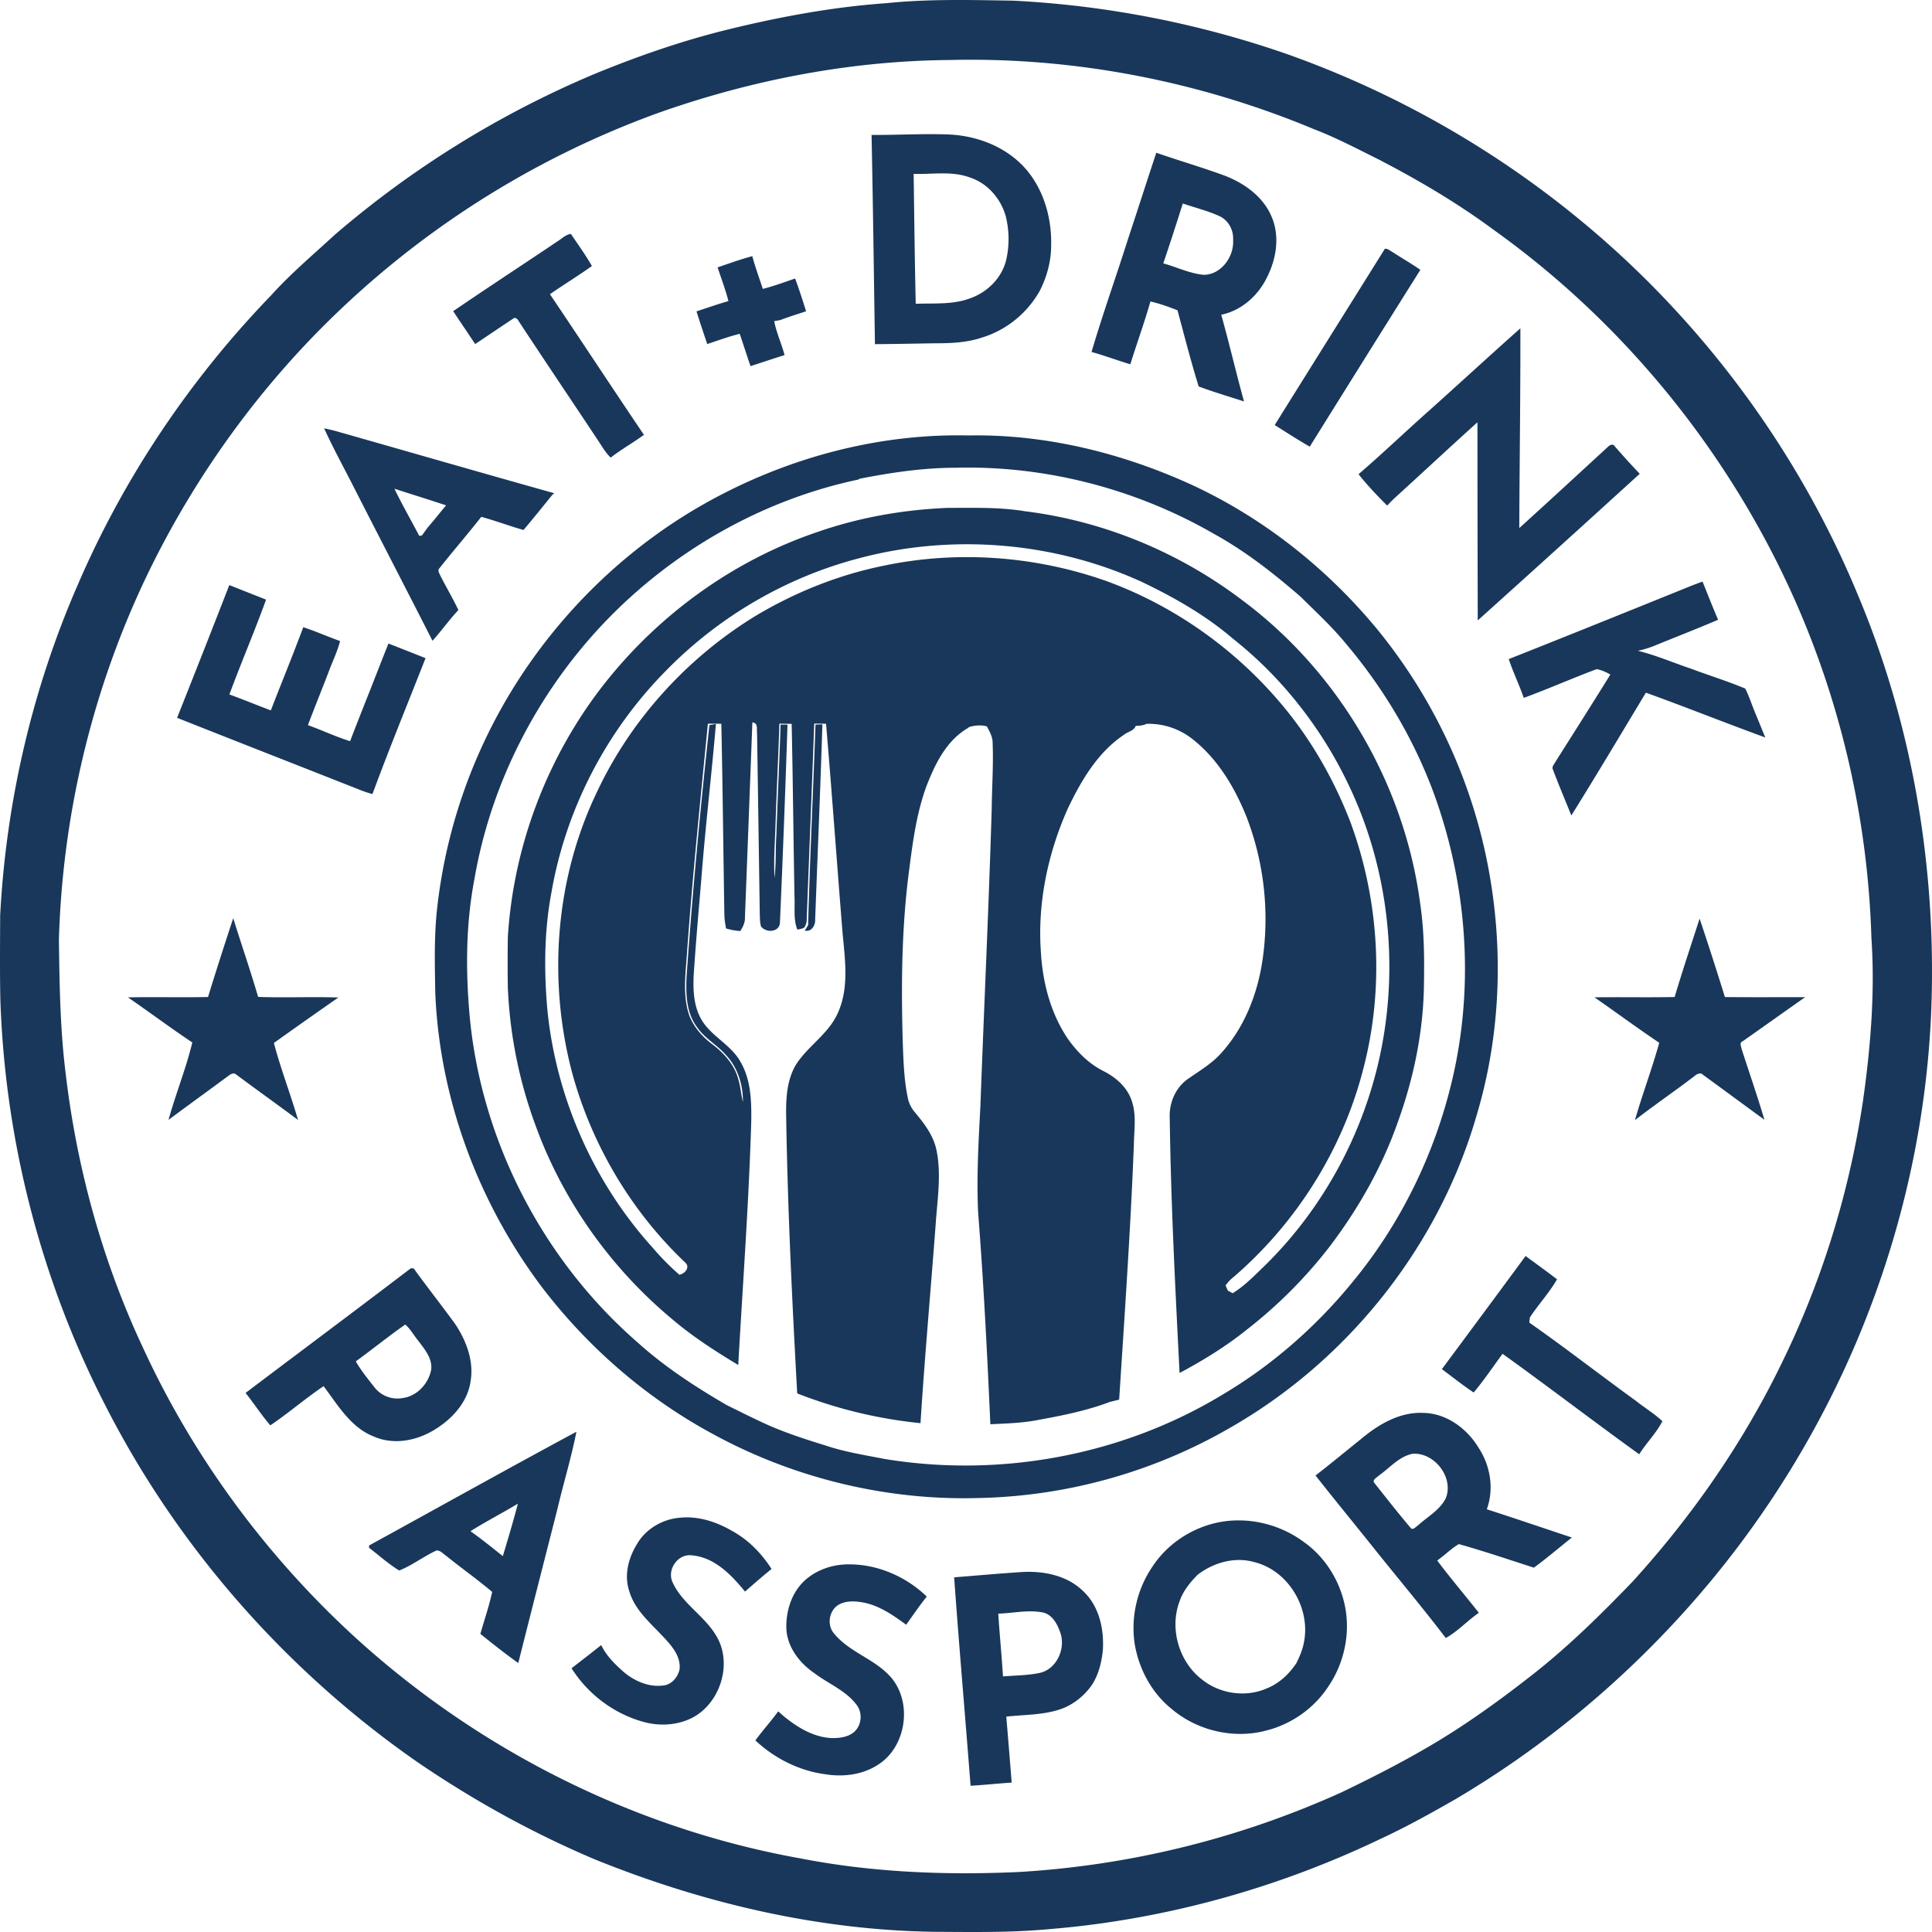 <svg xmlns="http://www.w3.org/2000/svg" fill="#19375A" viewBox="0 0 150 150">
  <path d="M68.833.245c3.269-.337 6.56-.245 9.84-.194a76.5 76.5 0 0 1 21.33 4.176 75.6 75.6 0 0 1 24.796 14.665c8.405 7.47 15.115 16.85 19.422 27.24 4.07 9.658 5.95 20.19 5.767 30.658-.162 10.012-2.465 19.974-6.597 29.089a75.2 75.2 0 0 1-13.51 20.221c-4.955 5.312-10.661 9.925-16.921 13.613-1.866 1.069-3.747 2.115-5.7 3.021-8.11 3.895-16.929 6.33-25.901 7.053-2.893.264-5.803.215-8.705.199-9.073-.11-18.042-2.218-26.432-5.608-4.863-2.052-9.502-4.621-13.858-7.601-10.147-7.066-18.563-16.625-24.18-27.651C3.177 99.394.386 88.536.027 77.597c-.045-2.177-.022-4.355-.014-6.532.464-8.846 2.504-17.616 6.056-25.732 3.576-8.287 8.695-15.893 14.96-22.381 1.533-1.706 3.29-3.18 4.972-4.732A76.4 76.4 0 0 1 46.103 5.765c3.463-1.425 7.014-2.657 10.658-3.533 3.965-.962 7.997-1.7 12.071-1.987M51.13 8.759A70.9 70.9 0 0 0 26.49 23.97c-6.054 5.725-11.05 12.556-14.747 20.022-4.439 8.997-6.885 18.961-7.17 28.988.048 3.443.093 6.896.52 10.318.868 7.412 2.879 14.707 6.065 21.461 3.697 8.002 8.957 15.271 15.33 21.352 9.813 9.347 22.371 15.807 35.722 18.187 5.567 1.082 11.27 1.303 16.924 1.042a70.9 70.9 0 0 0 25.052-6.199c2.669-1.286 5.312-2.64 7.837-4.193 2.493-1.539 4.858-3.273 7.159-5.084 2.706-2.144 5.168-4.573 7.562-7.059 4.262-4.681 7.96-9.89 10.864-15.522q.327-.633.637-1.271c3.177-6.437 5.32-13.375 6.387-20.472.599-4.206.952-8.473.664-12.72-.27-8.967-2.264-17.88-5.883-26.091-5.068-11.469-13.218-21.57-23.421-28.866-2.803-2.076-5.815-3.853-8.907-5.459-1.675-.83-3.331-1.71-5.081-2.38C93.09 6.307 83.398 4.42 73.737 4.659c-7.7.06-15.357 1.54-22.607 4.1"/>
  <path d="M67.668 10.475c2.024.016 4.049-.114 6.072-.031 1.933.104 3.85.772 5.306 2.072 1.825 1.63 2.63 4.167 2.564 6.565-.003 1.218-.332 2.416-.882 3.499-.966 1.724-2.592 3.053-4.487 3.627-1.158.39-2.388.448-3.6.445-1.57.023-3.141.06-4.711.067-.083-5.414-.15-10.83-.262-16.244m3.267 3.024c.05 3.363.084 6.725.162 10.087 1.446-.057 2.953.09 4.326-.464 1.292-.483 2.368-1.58 2.697-2.938a7.3 7.3 0 0 0-.02-3.34c-.368-1.397-1.428-2.632-2.822-3.072-1.395-.513-2.897-.222-4.343-.273M89.774 11.86c1.738.604 3.505 1.117 5.234 1.749 1.579.588 3.096 1.665 3.743 3.274.618 1.488.342 3.197-.36 4.605-.687 1.443-1.982 2.618-3.573 2.949.624 2.233 1.15 4.495 1.766 6.731-1.175-.383-2.362-.73-3.518-1.162-.607-1.952-1.112-3.94-1.645-5.914-.687-.269-1.382-.525-2.104-.684-.465 1.642-1.053 3.246-1.559 4.875-1.009-.303-1.997-.674-3.011-.957.872-2.964 1.918-5.876 2.85-8.823.734-2.211 1.442-4.432 2.177-6.643m2.06 3.939c-.497 1.553-.99 3.106-1.517 4.65 1.046.287 2.044.784 3.134.888 1.365-.005 2.38-1.423 2.287-2.721.043-.765-.369-1.528-1.078-1.843-.907-.415-1.887-.647-2.827-.974M43.33 18.708c.318-.199.602-.504.994-.544.556.82 1.14 1.628 1.633 2.49-1.066.758-2.183 1.443-3.261 2.187 2.448 3.63 4.847 7.294 7.3 10.92-.843.615-1.757 1.125-2.58 1.767-.386-.359-.645-.822-.933-1.255-2.074-3.127-4.173-6.236-6.234-9.372-.069-.142-.261-.293-.409-.163-.985.654-1.963 1.32-2.948 1.975-.564-.857-1.144-1.701-1.708-2.555 2.7-1.84 5.435-3.627 8.146-5.45M107.522 19.313c.221-.025.388.15.572.244.723.47 1.472.901 2.184 1.392a3827 3827 0 0 0-8.588 13.73c-.924-.53-1.82-1.112-2.722-1.678 2.846-4.565 5.706-9.122 8.554-13.688M55.713 20.758c.893-.302 1.78-.624 2.693-.87.238.86.538 1.698.82 2.544.851-.22 1.676-.524 2.508-.809.31.84.583 1.691.851 2.545-.674.222-1.352.434-2.017.686-.114.02-.344.061-.46.08.176.904.569 1.747.806 2.635-.886.277-1.763.573-2.645.859-.286-.835-.551-1.676-.838-2.51-.855.214-1.684.515-2.52.795-.286-.844-.57-1.688-.835-2.54.825-.267 1.644-.56 2.48-.795-.227-.889-.555-1.749-.843-2.62M110.821 32.001c2.416-2.161 4.797-4.358 7.22-6.51.013 5.169-.065 10.34-.084 15.509 2.3-2.083 4.577-4.187 6.861-6.287.139-.156.419-.303.554-.056.631.72 1.273 1.433 1.936 2.127q-6.27 5.716-12.576 11.386c-.012-5.128-.023-10.254-.023-15.382-2.112 1.898-4.183 3.838-6.284 5.748-.253.227-.493.47-.725.718-.779-.777-1.54-1.575-2.223-2.436 1.818-1.564 3.552-3.224 5.344-4.817M25.164 33.255q.45.09.898.21c5.657 1.609 11.309 3.241 16.973 4.83l-.148.118c-.74.916-1.48 1.835-2.24 2.735-1.104-.31-2.176-.72-3.281-1.021-1.062 1.356-2.193 2.656-3.26 4.007-.15.167.01.382.078.547.453.901.975 1.77 1.404 2.683-.712.76-1.31 1.615-2.01 2.385-1.962-3.857-3.953-7.7-5.92-11.553-.829-1.648-1.727-3.264-2.494-4.94m5.46 4.688c.6 1.245 1.29 2.443 1.93 3.666l.206-.039q.24-.337.488-.667c.478-.542.92-1.115 1.386-1.668-1.332-.446-2.675-.856-4.01-1.292M56.09 38.358c5.864-3.026 12.474-4.697 19.085-4.55 5.998-.112 11.962 1.363 17.397 3.854 5.516 2.562 10.394 6.426 14.276 11.098a41.4 41.4 0 0 1 8.469 17.447c1.458 6.72 1.303 13.81-.678 20.408-2.916 10.097-9.901 18.916-18.998 24.157a40.7 40.7 0 0 1-19.67 5.535c-7.124.203-14.292-1.528-20.553-4.933-5.216-2.801-9.787-6.771-13.37-11.476-4.922-6.556-7.912-14.588-8.253-22.793-.037-2.071-.092-4.147.105-6.21a41 41 0 0 1 3.415-12.709c3.806-8.46 10.519-15.59 18.775-19.828m10.646-1.187-.098.063c-7.55 1.593-14.526 5.618-19.821 11.211-5.14 5.443-8.701 12.386-9.977 19.774-.692 3.607-.696 7.309-.348 10.954.969 9.593 5.735 18.718 13.003 25.045 2.1 1.899 4.478 3.446 6.918 4.867.806.396 1.605.803 2.42 1.183 1.72.847 3.552 1.429 5.378 1.998 1.441.475 2.947.707 4.432 1 8.97 1.489 18.464-.258 26.251-4.973 3.843-2.273 7.253-5.258 10.079-8.71 3.989-4.812 6.73-10.631 7.997-16.746 1.472-7.128.801-14.654-1.731-21.466-1.562-4.145-3.868-7.995-6.725-11.376-1.067-1.311-2.317-2.456-3.514-3.646-2.088-1.814-4.283-3.537-6.711-4.879-6.052-3.498-13.077-5.333-20.07-5.155-2.518 0-5.018.372-7.483.855"/>
  <path d="M63.436 41.315c3.264-1.142 6.704-1.743 10.156-1.884 2.002.005 4.02-.067 6.004.265 6.106.755 11.978 3.197 16.873 6.918 7.522 5.608 12.615 14.346 13.809 23.653.315 2.154.311 4.336.272 6.507-.083 3.486-.806 6.94-1.978 10.218-1.233 3.559-3.111 6.872-5.393 9.862a36.2 36.2 0 0 1-6.351 6.359c-1.623 1.309-3.409 2.406-5.246 3.385-.334-6.594-.675-13.189-.764-19.789-.06-1.19.464-2.411 1.468-3.08.9-.625 1.866-1.192 2.587-2.033 1.76-1.97 2.753-4.524 3.142-7.114a22.06 22.06 0 0 0-1.235-11.161c-.923-2.299-2.247-4.524-4.228-6.063-1-.784-2.265-1.2-3.535-1.159-.262.129-.551.153-.837.156-.145.394-.63.455-.927.7-2.033 1.365-3.307 3.546-4.342 5.706-1.56 3.495-2.374 7.364-2.094 11.195.138 2.32.742 4.66 2.035 6.616.727 1.05 1.651 1.995 2.8 2.576.951.477 1.827 1.221 2.19 2.25.414 1.115.207 2.317.191 3.476-.257 6.605-.718 13.198-1.142 19.793q-.36.09-.719.178c-1.807.684-3.712 1.062-5.608 1.407-1.211.237-2.444.267-3.673.326-.246-5.495-.523-10.99-.952-16.472-.125-2.753.037-5.508.18-8.257.281-7.682.647-15.361.877-23.045.018-1.7.139-3.402.072-5.101.008-.479-.228-.9-.45-1.305-.63-.2-1.543.062-1.414.097-1.707.959-2.605 2.809-3.282 4.562-.742 2.036-1.044 4.198-1.316 6.34-.612 4.531-.648 9.118-.512 13.684.054 1.373.097 2.756.378 4.107.077.428.266.83.552 1.16.707.846 1.41 1.758 1.664 2.859.418 1.888.097 3.824-.034 5.725-.387 5.187-.858 10.369-1.187 15.562a36 36 0 0 1-9.572-2.311c-.386-7.016-.728-14.04-.85-21.067-.033-1.514-.043-3.134.765-4.476.926-1.429 2.493-2.357 3.213-3.936.922-1.967.583-4.204.392-6.29-.437-5.405-.823-10.816-1.28-16.22a89 89 0 0 0-.919-.015c-.18 5.072-.397 10.143-.583 15.215.003.218-.07.426-.184.612-.164.111-.36.134-.549.164-.313-.81-.172-1.692-.216-2.537-.083-4.476-.122-8.956-.22-13.432q-.476-.01-.951-.017c-.086 2.627-.22 5.252-.304 7.877-.043 1.366-.154 2.731-.073 4.097.127-1.092.065-2.199.14-3.295.095-2.871.237-5.739.329-8.608.135 0 .403.003.537.005-.169 5.1-.36 10.203-.585 15.301.026.817-1.06.908-1.47.369-.09-.28-.08-.58-.097-.868q-.104-7.07-.211-14.14c-.053-.306.113-.783-.366-.838q-.283 7.575-.576 15.151c.018.388-.158.731-.36 1.05a4.5 4.5 0 0 1-1.11-.204c-.058-.339-.118-.679-.126-1.022-.084-4.955-.13-9.91-.237-14.864-.348-.011-.696-.01-1.044-.005-.58 5.902-1.192 11.801-1.616 17.717-.104 1.614-.363 3.284.147 4.86.337.942 1.025 1.724 1.82 2.317.919.695 1.739 1.618 2.025 2.76.168.558.197 1.144.345 1.708.017-1.308-.4-2.667-1.31-3.63-.688-.803-1.673-1.305-2.266-2.195-.828-1.105-.858-2.57-.801-3.892.456-6.524 1.07-13.039 1.775-19.541.126-.021.38-.066.505-.086-.346 4.055-.832 8.1-1.142 12.158-.208 2.439-.422 4.876-.582 7.315-.059 1.199-.008 2.475.63 3.53.77 1.27 2.26 1.903 2.989 3.209.837 1.41.872 3.112.847 4.706-.19 6.292-.657 12.569-1.008 18.852-1.77-1.065-3.514-2.187-5.092-3.527-4.753-3.945-8.469-9.145-10.6-14.947a35.2 35.2 0 0 1-2.2-10.867 147 147 0 0 1 0-3.828c.425-7.151 3.097-14.145 7.534-19.768 4.235-5.359 9.996-9.53 16.475-11.726m3.339 2.009C61.047 44.8 55.76 47.9 51.642 52.14c-4.595 4.668-7.736 10.747-8.838 17.207-.565 3.028-.574 6.135-.292 9.195.706 6.756 3.593 13.276 8.151 18.317.64.755 1.341 1.462 2.087 2.115.427-.087.869-.591.44-.961-4.167-3.955-7.212-9.077-8.74-14.615-1.941-7.234-1.352-15.181 1.917-21.947 2.637-5.606 6.985-10.37 12.255-13.61 3.069-1.837 6.44-3.2 9.95-3.911 5.743-1.218 11.813-.77 17.342 1.187 5.508 2.012 10.42 5.59 14.08 10.167 2.047 2.562 3.658 5.458 4.841 8.515 2.258 6.094 2.659 12.888 1.011 19.186-1.623 6.358-5.308 12.149-10.32 16.374-.14.135-.255.29-.374.442l.178.4.375.204c.942-.58 1.716-1.394 2.51-2.159 4.948-4.854 8.235-11.354 9.275-18.205 1.006-6.574.002-13.466-2.946-19.437a32.3 32.3 0 0 0-3.895-6.123 31 31 0 0 0-4.938-4.905c-2.112-1.81-4.55-3.195-7.05-4.392-6.787-3.106-14.672-3.764-21.886-1.861M131.41 45.441q.384-.145.774-.288c.4.989.788 1.984 1.209 2.966-1.621.692-3.264 1.33-4.895 1.997a8 8 0 0 1-1.333.413c1.398.34 2.724.916 4.086 1.374 1.413.532 2.862.974 4.252 1.56.328.658.545 1.366.833 2.041.245.582.475 1.172.722 1.754-3.103-1.127-6.167-2.36-9.272-3.478-1.921 3.182-3.819 6.38-5.788 9.534-.476-1.184-.977-2.359-1.424-3.553-.127-.229.107-.435.197-.626 1.424-2.25 2.855-4.5 4.258-6.765-.335-.183-.688-.355-1.066-.417-1.9.71-3.754 1.534-5.658 2.23-.354-1.017-.825-1.988-1.167-3.01 4.767-1.89 9.52-3.809 14.272-5.732M17.804 45.427q1.424.565 2.853 1.127c-.892 2.474-1.936 4.894-2.846 7.364 1.079.394 2.142.831 3.216 1.237.834-2.156 1.713-4.292 2.517-6.457.97.31 1.898.733 2.858 1.071-.2.806-.574 1.55-.86 2.326-.536 1.405-1.106 2.796-1.634 4.204 1.1.393 2.157.901 3.274 1.246.405-1.065.825-2.123 1.244-3.184.582-1.463 1.148-2.934 1.733-4.398q1.44.565 2.88 1.135c-1.378 3.516-2.817 7.01-4.12 10.553a9 9 0 0 1-1.14-.39c-4.675-1.848-9.358-3.674-14.03-5.53a1398 1398 0 0 0 4.055-10.304"/>
  <path d="m63.315 56.256.537-.017c-.16 5.051-.375 10.101-.563 15.15.027.45-.286.99-.804.863l.256-.428c.14-5.191.394-10.378.574-15.568M16.151 77.407q.947-3.069 1.957-6.117c.634 2.04 1.336 4.058 1.932 6.109 2.076.078 4.154-.025 6.23.048a442 442 0 0 0-5.006 3.53c.534 2.017 1.293 3.972 1.877 5.977-1.592-1.19-3.217-2.342-4.808-3.532-.198-.169-.443-.02-.608.114-1.547 1.14-3.103 2.267-4.644 3.413.563-2.02 1.357-3.974 1.851-6.012-1.694-1.127-3.323-2.35-5-3.501 2.073-.043 4.147.018 6.22-.029M130.019 77.409c.606-2.042 1.283-4.06 1.939-6.086a267 267 0 0 1 1.963 6.089c2.077.02 4.154.007 6.233.006-1.618 1.136-3.226 2.282-4.843 3.42-.279.102-.138.388-.095.598.593 1.833 1.225 3.655 1.773 5.502-1.592-1.159-3.176-2.329-4.767-3.49-.213-.22-.507-.039-.69.119-1.514 1.157-3.092 2.231-4.596 3.401.58-2.017 1.325-3.985 1.888-6.007-1.702-1.141-3.349-2.362-5.033-3.529 2.075-.028 4.153.018 6.228-.023M111.948 106.299c2.169-2.924 4.342-5.847 6.497-8.783.815.601 1.638 1.192 2.444 1.808-.602 1.044-1.438 1.945-2.104 2.95a7 7 0 0 0-.051.413c2.796 1.954 5.486 4.055 8.25 6.053.685.545 1.441 1.003 2.083 1.599-.472.935-1.243 1.684-1.799 2.571-3.56-2.566-7.043-5.24-10.608-7.8-.745 1.003-1.44 2.051-2.245 3.004-.848-.569-1.65-1.203-2.467-1.815M31.892 98.472l.225.005c1.047 1.45 2.156 2.854 3.211 4.301.871 1.303 1.478 2.882 1.207 4.468-.239 1.675-1.504 3.004-2.915 3.827-1.365.806-3.094 1.113-4.583.465-1.804-.698-2.807-2.448-3.913-3.917-1.42.959-2.72 2.086-4.136 3.044-.689-.801-1.264-1.691-1.922-2.518 4.273-3.228 8.567-6.429 12.826-9.675m-4.27 7.227c.428.732.965 1.39 1.486 2.056.506.62 1.338.939 2.128.793 1.132-.137 2.034-1.111 2.241-2.205.105-.882-.515-1.594-1.007-2.252-.342-.412-.598-.902-1.006-1.253-1.307.916-2.551 1.92-3.842 2.861M105.677 111.719c1.337-1.121 2.975-2.092 4.777-2.023 1.804.006 3.411 1.182 4.325 2.679.929 1.401 1.239 3.207.656 4.806 2.209.709 4.404 1.462 6.605 2.192-.985.779-1.936 1.601-2.951 2.34-1.936-.625-3.869-1.278-5.825-1.831-.607.355-1.101.874-1.68 1.274 1.037 1.386 2.166 2.701 3.233 4.063-.89.606-1.623 1.436-2.568 1.956-1.696-2.229-3.498-4.378-5.253-6.562-1.611-2.025-3.259-4.022-4.858-6.056 1.195-.927 2.36-1.892 3.539-2.838m4.006 1.149c-1.066.21-1.781 1.102-2.634 1.696-.153.159-.557.331-.328.592.919 1.159 1.832 2.324 2.787 3.452.188.256.428-.095.603-.192.742-.679 1.708-1.189 2.155-2.13.601-1.61-.9-3.521-2.583-3.418M28.657 119.99c5.365-2.943 10.71-5.93 16.097-8.83-.408 2.049-1.019 4.051-1.498 6.085-1.008 3.957-2.023 7.912-3.017 11.873-1.009-.716-1.98-1.486-2.943-2.265.305-1.084.682-2.155.916-3.258-1.15-.972-2.384-1.843-3.556-2.788-.241-.154-.451-.438-.76-.431-1 .453-1.883 1.159-2.903 1.558-.833-.509-1.565-1.172-2.34-1.765.002-.044.002-.135.004-.179m7.871-1.108c.862.61 1.682 1.277 2.511 1.934.41-1.351.812-2.705 1.17-4.071-1.214.733-2.48 1.38-3.68 2.137M49.44 119.908c.67-1.184 1.967-1.952 3.311-2.068 1.42-.159 2.842.297 4.06 1.005 1.275.688 2.316 1.756 3.092 2.969-.701.568-1.383 1.159-2.058 1.758-1.057-1.292-2.365-2.665-4.128-2.815-1.093-.148-1.964 1.124-1.493 2.103.748 1.631 2.415 2.554 3.337 4.065 1.435 2.241.297 5.608-2.152 6.598-1.11.454-2.361.478-3.507.148-2.27-.638-4.27-2.154-5.526-4.148.767-.596 1.556-1.203 2.304-1.799.393.83 1.057 1.48 1.736 2.081.847.717 1.964 1.208 3.09 1.055.657-.071 1.139-.661 1.26-1.281.09-1.031-.656-1.844-1.309-2.54-.991-1.058-2.185-2.057-2.6-3.503-.416-1.221-.073-2.559.584-3.628M94.486 118.22c2.328-.503 4.842.085 6.748 1.503 1.571 1.11 2.679 2.827 3.126 4.693.538 2.223.052 4.651-1.235 6.532-1.092 1.672-2.832 2.901-4.765 3.398-2.537.697-5.39.039-7.393-1.664-1.567-1.252-2.563-3.139-2.88-5.106a8.49 8.49 0 0 1 1.391-5.948c1.14-1.737 2.985-2.966 5.008-3.408m-1.499 4.039c-.56.574-1.09 1.205-1.368 1.968-.866 2.16-.102 4.823 1.758 6.212 1.384 1.081 3.358 1.359 4.97.649.964-.379 1.736-1.111 2.303-1.962.245-.494.466-1.006.574-1.548.572-2.655-1.158-5.629-3.825-6.292-1.53-.444-3.17.029-4.412.973M62.383 122.801c.905-.879 2.171-1.33 3.422-1.344 2.28-.037 4.518.925 6.15 2.502-.569.704-1.076 1.452-1.6 2.187-1-.736-2.062-1.477-3.303-1.723-.677-.127-1.443-.169-2.04.232-.655.478-.804 1.526-.272 2.15 1.136 1.418 3 1.935 4.251 3.224 1.915 1.927 1.453 5.58-.852 7.002-1.192.769-2.68.944-4.06.722-2.034-.269-3.941-1.231-5.432-2.629.564-.773 1.21-1.479 1.772-2.254q.212.181.426.372c1.05.86 2.288 1.621 3.677 1.7.64.017 1.365-.063 1.85-.526.548-.543.598-1.484.11-2.084-.843-1.103-2.184-1.611-3.262-2.435-1.161-.793-2.13-2.055-2.169-3.511-.025-1.297.392-2.659 1.332-3.585M74.08 122.463c1.743-.137 3.485-.294 5.23-.409 1.685-.103 3.516.247 4.765 1.461 1.258 1.157 1.66 2.969 1.548 4.621-.115 1.101-.415 2.24-1.162 3.09-.613.717-1.422 1.275-2.33 1.542-1.298.391-2.668.362-4.003.509q.215 2.56.418 5.123c-1.065.067-2.126.187-3.191.246-.417-5.395-.889-10.787-1.275-16.183m3.423 2.82c.11 1.624.264 3.247.37 4.872.96-.075 1.935-.075 2.88-.277 1.32-.316 2.004-1.915 1.56-3.146-.234-.672-.65-1.44-1.426-1.554-1.122-.2-2.259.073-3.384.105"/>
</svg>
